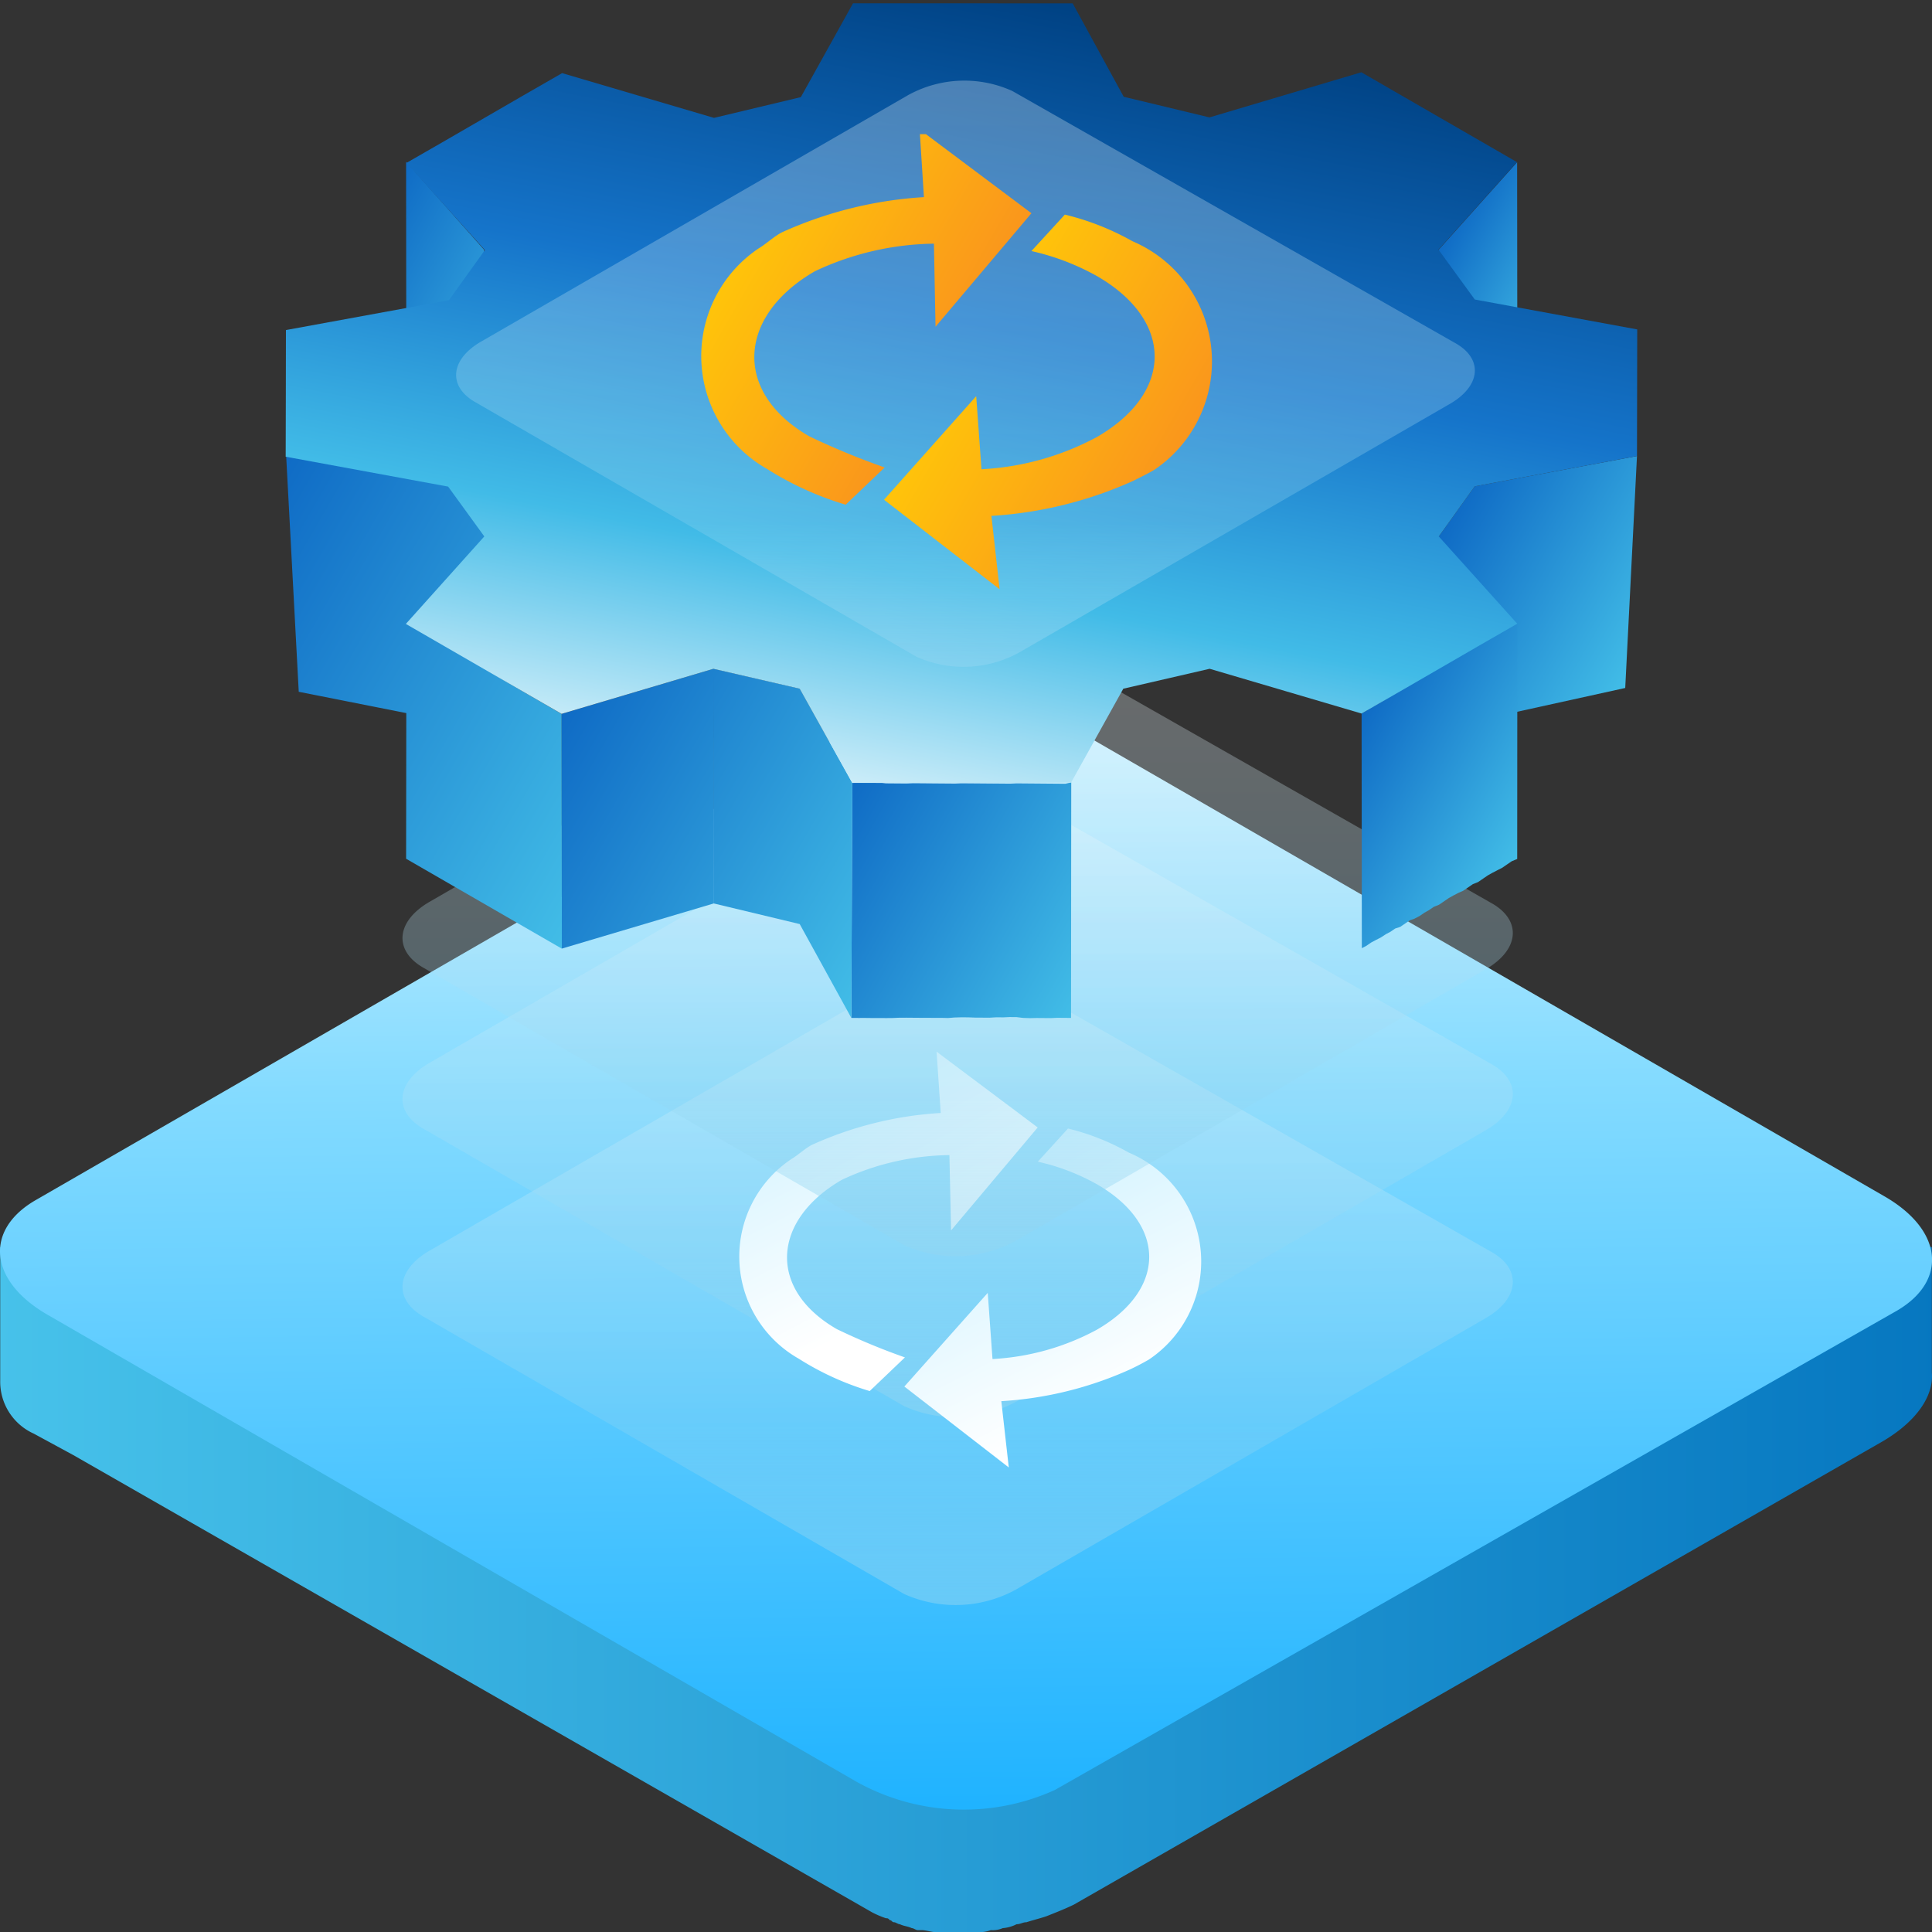 <svg xmlns="http://www.w3.org/2000/svg" xmlns:xlink="http://www.w3.org/1999/xlink" width="36" height="36" viewBox="0 0 36 36"><rect x="0" y="0" width="36" height="36" fill="#333333" stroke="none"/><defs><style>.a{fill:#fff;}.b{clip-path:url(#a);}.c{fill:url(#b);}.d{fill:url(#c);}.e,.f{opacity:0.56;mix-blend-mode:screen;isolation:isolate;}.e{fill:url(#d);}.f{fill:url(#e);}.g{fill:url(#f);}.h{clip-path:url(#i);}.i,.k{fill-rule:evenodd;}.i{fill:url(#j);}.j{fill:url(#k);}.k{fill:url(#r);}.l{clip-path:url(#t);}.m{fill:url(#u);}</style><clipPath id="a"><rect class="a" width="36" height="36" transform="translate(-19483 -3407)"/></clipPath><linearGradient id="b" y1="0.5" x2="1" y2="0.5" gradientUnits="objectBoundingBox"><stop offset="0" stop-color="#47c2ea"/><stop offset="1" stop-color="#0677c0"/></linearGradient><linearGradient id="c" x1="0.524" y1="1" x2="0.5" y2="-0.051" gradientUnits="objectBoundingBox"><stop offset="0" stop-color="#20b3ff"/><stop offset="0.622" stop-color="#84dbff"/><stop offset="1" stop-color="#def6ff"/></linearGradient><linearGradient id="d" x1="0.5" y1="1.055" x2="0.5" gradientUnits="objectBoundingBox"><stop offset="0" stop-color="#92d5f1"/><stop offset="0.318" stop-color="#93d6f1" stop-opacity="0.502"/><stop offset="1" stop-color="#fff" stop-opacity="0.502"/></linearGradient><linearGradient id="e" x1="0.5" y1="1.055" x2="0.5" gradientUnits="objectBoundingBox"><stop offset="0" stop-color="#92d5f1"/><stop offset="0.284" stop-color="#93d6f1" stop-opacity="0.502"/><stop offset="1" stop-color="#fff" stop-opacity="0.502"/></linearGradient><linearGradient id="f" x1="-1.206" y1="2.698" x2="1.062" y2="0.495" gradientUnits="objectBoundingBox"><stop offset="0" stop-color="#71d8ff"/><stop offset="1" stop-color="#fff"/></linearGradient><clipPath id="i"><rect class="a" width="25.5" height="19"/></clipPath><linearGradient id="j" x1="0.5" y1="1" x2="0.5" gradientUnits="objectBoundingBox"><stop offset="0" stop-color="#42bde7"/><stop offset="1" stop-color="#0f6bc5"/></linearGradient><linearGradient id="k" y1="0" y2="1" xlink:href="#j"/><linearGradient id="r" x1="0.051" y1="0.701" x2="0.87" y2="0.334" gradientUnits="objectBoundingBox"><stop offset="0" stop-color="#fff"/><stop offset="0.333" stop-color="#41bbe7"/><stop offset="0.628" stop-color="#1574ca"/><stop offset="1" stop-color="#004284"/></linearGradient><clipPath id="t"><rect class="a" width="10" height="8.5"/></clipPath><linearGradient id="u" x1="0.5" x2="0.5" y2="1" gradientUnits="objectBoundingBox"><stop offset="0" stop-color="#fa961c"/><stop offset="1" stop-color="#ffc40a"/></linearGradient></defs><g class="b" transform="translate(19483 3407)"><g transform="translate(-19483 -3394)"><path class="c" d="M23.866,24.242,19.7,21.866a3.565,3.565,0,0,0-1.731-.366h-.037a1.522,1.522,0,0,0-.405.037h-.111c-.147.037-.258.037-.405.073a.136.136,0,0,0-.111.037c-.111.037-.258.073-.368.11-.037,0-.074.037-.111.037l-.442.219-3.905,2.23-10.721,3H-.007v2.484a1.061,1.061,0,0,0,.626.987l.737.4h0L16.24,39.634a1.8,1.8,0,0,0,.258.11h0c.037,0,.037,0,.074.037.037,0,.037.037.074.037s.074.037.111.037c.074.037.147.037.221.073.037,0,.074.037.111.037h.074c.074,0,.184.037.258.037h.774a.631.631,0,0,0,.258-.037.47.47,0,0,0,.221-.037.687.687,0,0,0,.258-.073c.074,0,.111-.037.184-.037.111-.037.258-.073.368-.11h0c.184-.073.368-.146.516-.219L35.065,30.86c.626-.366.958-.841.921-1.28V27.242Z" transform="translate(0.011 -17)"/><path class="d" d="M42.235,15.595,26.624,24.6c-.946.553-.867,1.5.237,2.134l15.059,8.693a4.108,4.108,0,0,0,3.706.158l15.689-8.93c.946-.553.867-1.5-.237-2.134L46.019,15.832A4.063,4.063,0,0,0,42.235,15.595Z" transform="translate(-25.969 -15.232)"/></g><path class="e" d="M35.317,26.934l-8.971-5.177c-.544-.318-.5-.863.136-1.226l8.654-5a2.361,2.361,0,0,1,2.129-.091l9.016,5.132c.544.318.5.863-.136,1.226l-8.654,5A2.335,2.335,0,0,1,35.317,26.934Z" transform="translate(-19501.469 -3404.232)"/><path class="f" d="M35.317,26.934l-8.971-5.177c-.544-.318-.5-.863.136-1.226l8.654-5a2.361,2.361,0,0,1,2.129-.091l9.016,5.132c.544.318.5.863-.136,1.226l-8.654,5A2.335,2.335,0,0,1,35.317,26.934Z" transform="translate(-19501.469 -3407.732)"/><g transform="translate(-19459.822 -3384.3) rotate(120)"><path class="g" d="M.821,2.686c0-1.5,1.05-2.1,2.346-1.353A4.6,4.6,0,0,1,4.614,2.745l-1.023.693,2.288.473.333-2.439-1,.738A6.813,6.813,0,0,0,3.512.437C3.4.358,3.283.284,3.167.217A2.2,2.2,0,0,0,.013,2.465,4.422,4.422,0,0,0,.191,3.674l.816.178A4.069,4.069,0,0,1,.821,2.686Z" transform="translate(0 0)"/><path class="g" d="M6.1.255,5.229,0a12.436,12.436,0,0,1,.178,1.364c0,1.5-1.162,2.056-2.457,1.308a4.828,4.828,0,0,1-1.4-1.505l1.2-.728L.281,0,0,2.338.951,1.7a6.782,6.782,0,0,0,1.7,1.771c.112.08.323.144.438.211A2.187,2.187,0,0,0,6.239,1.7,5.3,5.3,0,0,0,6.1.255Z" transform="translate(0.175 4.173)"/></g><path class="f" d="M35.317,26.934l-8.971-5.177c-.544-.318-.5-.863.136-1.226l8.654-5a2.361,2.361,0,0,1,2.129-.091l9.016,5.132c.544.318.5.863-.136,1.226l-8.654,5A2.335,2.335,0,0,1,35.317,26.934Z" transform="translate(-19501.469 -3410.732)"/><g class="h" transform="translate(-19478 -3407)"><g transform="translate(-3.378 12.569) rotate(-60)"><path class="i" d="M5.929.451,2.143,2.642,0,2.191,3.786,0Z" transform="translate(15.662 17.853)"/><path class="j" d="M2,4.307H2L0,1.971,3.852,0,5.8,2.132l1.128.113L3.142,4.42Z" transform="translate(17.966 24.947) rotate(180)"/><g transform="translate(0 0.371)"><path class="i" d="M6.687,1.676l-3.8,2.191L2.8,3.8l-.1-.048-.1-.048L2.53,3.658l-.1-.064-.081-.048-.1-.048-.1-.048-.081-.064-.1-.048-.1-.048L1.8,3.239l-.1-.064-.081-.048-.1-.048-.1-.048-.081-.064-.1-.048-.081-.048-.1-.048-.1-.064L.9,2.707l-.1-.048-.1-.048L.628,2.546.532,2.5.451,2.449.354,2.4l-.1-.064L.177,2.288l-.1-.048L0,2.191,3.786,0l.081.048.1.048.1.064.081.048.1.048.1.048.081.064.1.048.081.048.1.048.1.064.081.048.1.048.081.048.1.064.1.048.081.048.1.048L5.51,1l.081.048.1.048.081.048.1.064.1.048.081.048.1.048.1.048.081.064.1.048.081.048.1.048Z" transform="translate(7.461 20.559)"/><path class="j" d="M.693,5.061,4.479,2.885,5.624,4.077l2-.033-3.8,2.191-2,.034ZM0,2.192,3.785,0l.693,2.885L.691,5.06Z" transform="translate(11.246 22.752) rotate(180)"/><path class="i" d="M5.849,3.529,2.046,5.72l-.064-.113-.064-.113-.064-.1-.064-.113-.064-.113L1.66,5.059,1.6,4.947l-.048-.113-.064-.113-.064-.1-.064-.113L1.289,4.4l-.064-.113L1.16,4.173,1.1,4.06l-.064-.113L.967,3.835.9,3.738.838,3.625.773,3.513.709,3.4.644,3.287.58,3.174.516,3.061.451,2.949l-.064-.1L.322,2.739.258,2.626.193,2.514.129,2.4.064,2.288,0,2.175,3.8,0l.064.1.064.113L4,.322,4.06.435l.048.113.064.113.064.113L4.3.886l.064.1.064.113.064.113.064.113.064.113.064.113.064.113.064.1.064.113.064.113.064.113.064.113.064.113.064.113.064.113.064.1.064.113.064.113.064.113.064.113.064.113.064.113.064.113Z" transform="translate(1.58 12.987)"/><path class="j" d="M.483,5.477,4.269,3.287l2.143,2.03L2.627,7.508ZM0,3.9,1.031,2.174,4.833,0,3.8,1.707l.468,1.579L.483,5.477Z" transform="translate(6.413 15.161) rotate(180)"/><path class="i" d="M3.786,6.848,0,9.039V5.688L2.352,4.334,1.694,2.4,5.382,0,6.413,2.9,5.945,3.948,3.8,5.188C3.786,5.736,3.786,6.284,3.786,6.848Z" transform="translate(0 0.806)"/><path class="i" d="M3.786,2.079,0,4.27.693,2.191,4.479,0Z" transform="translate(6.768 0)"/></g><path class="k" d="M15.194,11.343l.467,1.579,2.143,2.03V18.3l-2.143-.451L15.194,18.9l1.031,2.9c-.677.387-1.37.79-2.046,1.176l-2-2.336-1.144-.113-.677,2.079c-.967-.564-1.933-1.112-2.9-1.676l-.693-2.868L5.639,16.854l-2,.032c-.693-1.176-1.37-2.352-2.046-3.529l1.031-1.724-.483-1.579L0,8.024V4.673l2.143.451L2.61,4.076l-1.031-2.9C2.256.79,2.949.387,3.625,0l2,2.352,1.144.113L7.444.387c.967.564,1.933,1.112,2.9,1.676l.693,2.868,1.144,1.208,2-.032c.677,1.176,1.37,2.369,2.046,3.545l-1.031,1.692Z" transform="translate(3.787 0)"/></g></g><path class="f" d="M34.545,25.969l-8.231-4.75c-.5-.292-.457-.792.125-1.125l7.94-4.583a2.166,2.166,0,0,1,1.954-.083l8.272,4.708c.5.292.457.792-.125,1.125l-7.94,4.583A2.142,2.142,0,0,1,34.545,25.969Z" transform="translate(-19500.469 -3420.732)"/><g class="l" transform="translate(-19470 -3404.5)"><g transform="translate(10.466 3.344) rotate(120)"><path class="m" d="M.907,2.969c0-1.653,1.161-2.323,2.593-1.5A5.082,5.082,0,0,1,5.1,3.034L3.97,3.8l2.53.523.368-2.7-1.108.816A7.532,7.532,0,0,0,3.882.483C3.757.4,3.63.314,3.5.24A2.435,2.435,0,0,0,.014,2.725a4.888,4.888,0,0,0,.2,1.336l.9.2A4.5,4.5,0,0,1,.907,2.969Z" transform="translate(0 0)"/><path class="m" d="M6.744.282,5.78,0a13.747,13.747,0,0,1,.2,1.508c0,1.654-1.284,2.273-2.716,1.446A5.338,5.338,0,0,1,1.71,1.29l1.326-.8L.31,0,0,2.585l1.052-.7A7.5,7.5,0,0,0,2.93,3.839c.124.089.357.16.484.233A2.417,2.417,0,0,0,6.9,1.881,5.859,5.859,0,0,0,6.744.282Z" transform="translate(0.193 4.613)"/></g></g></g></svg>